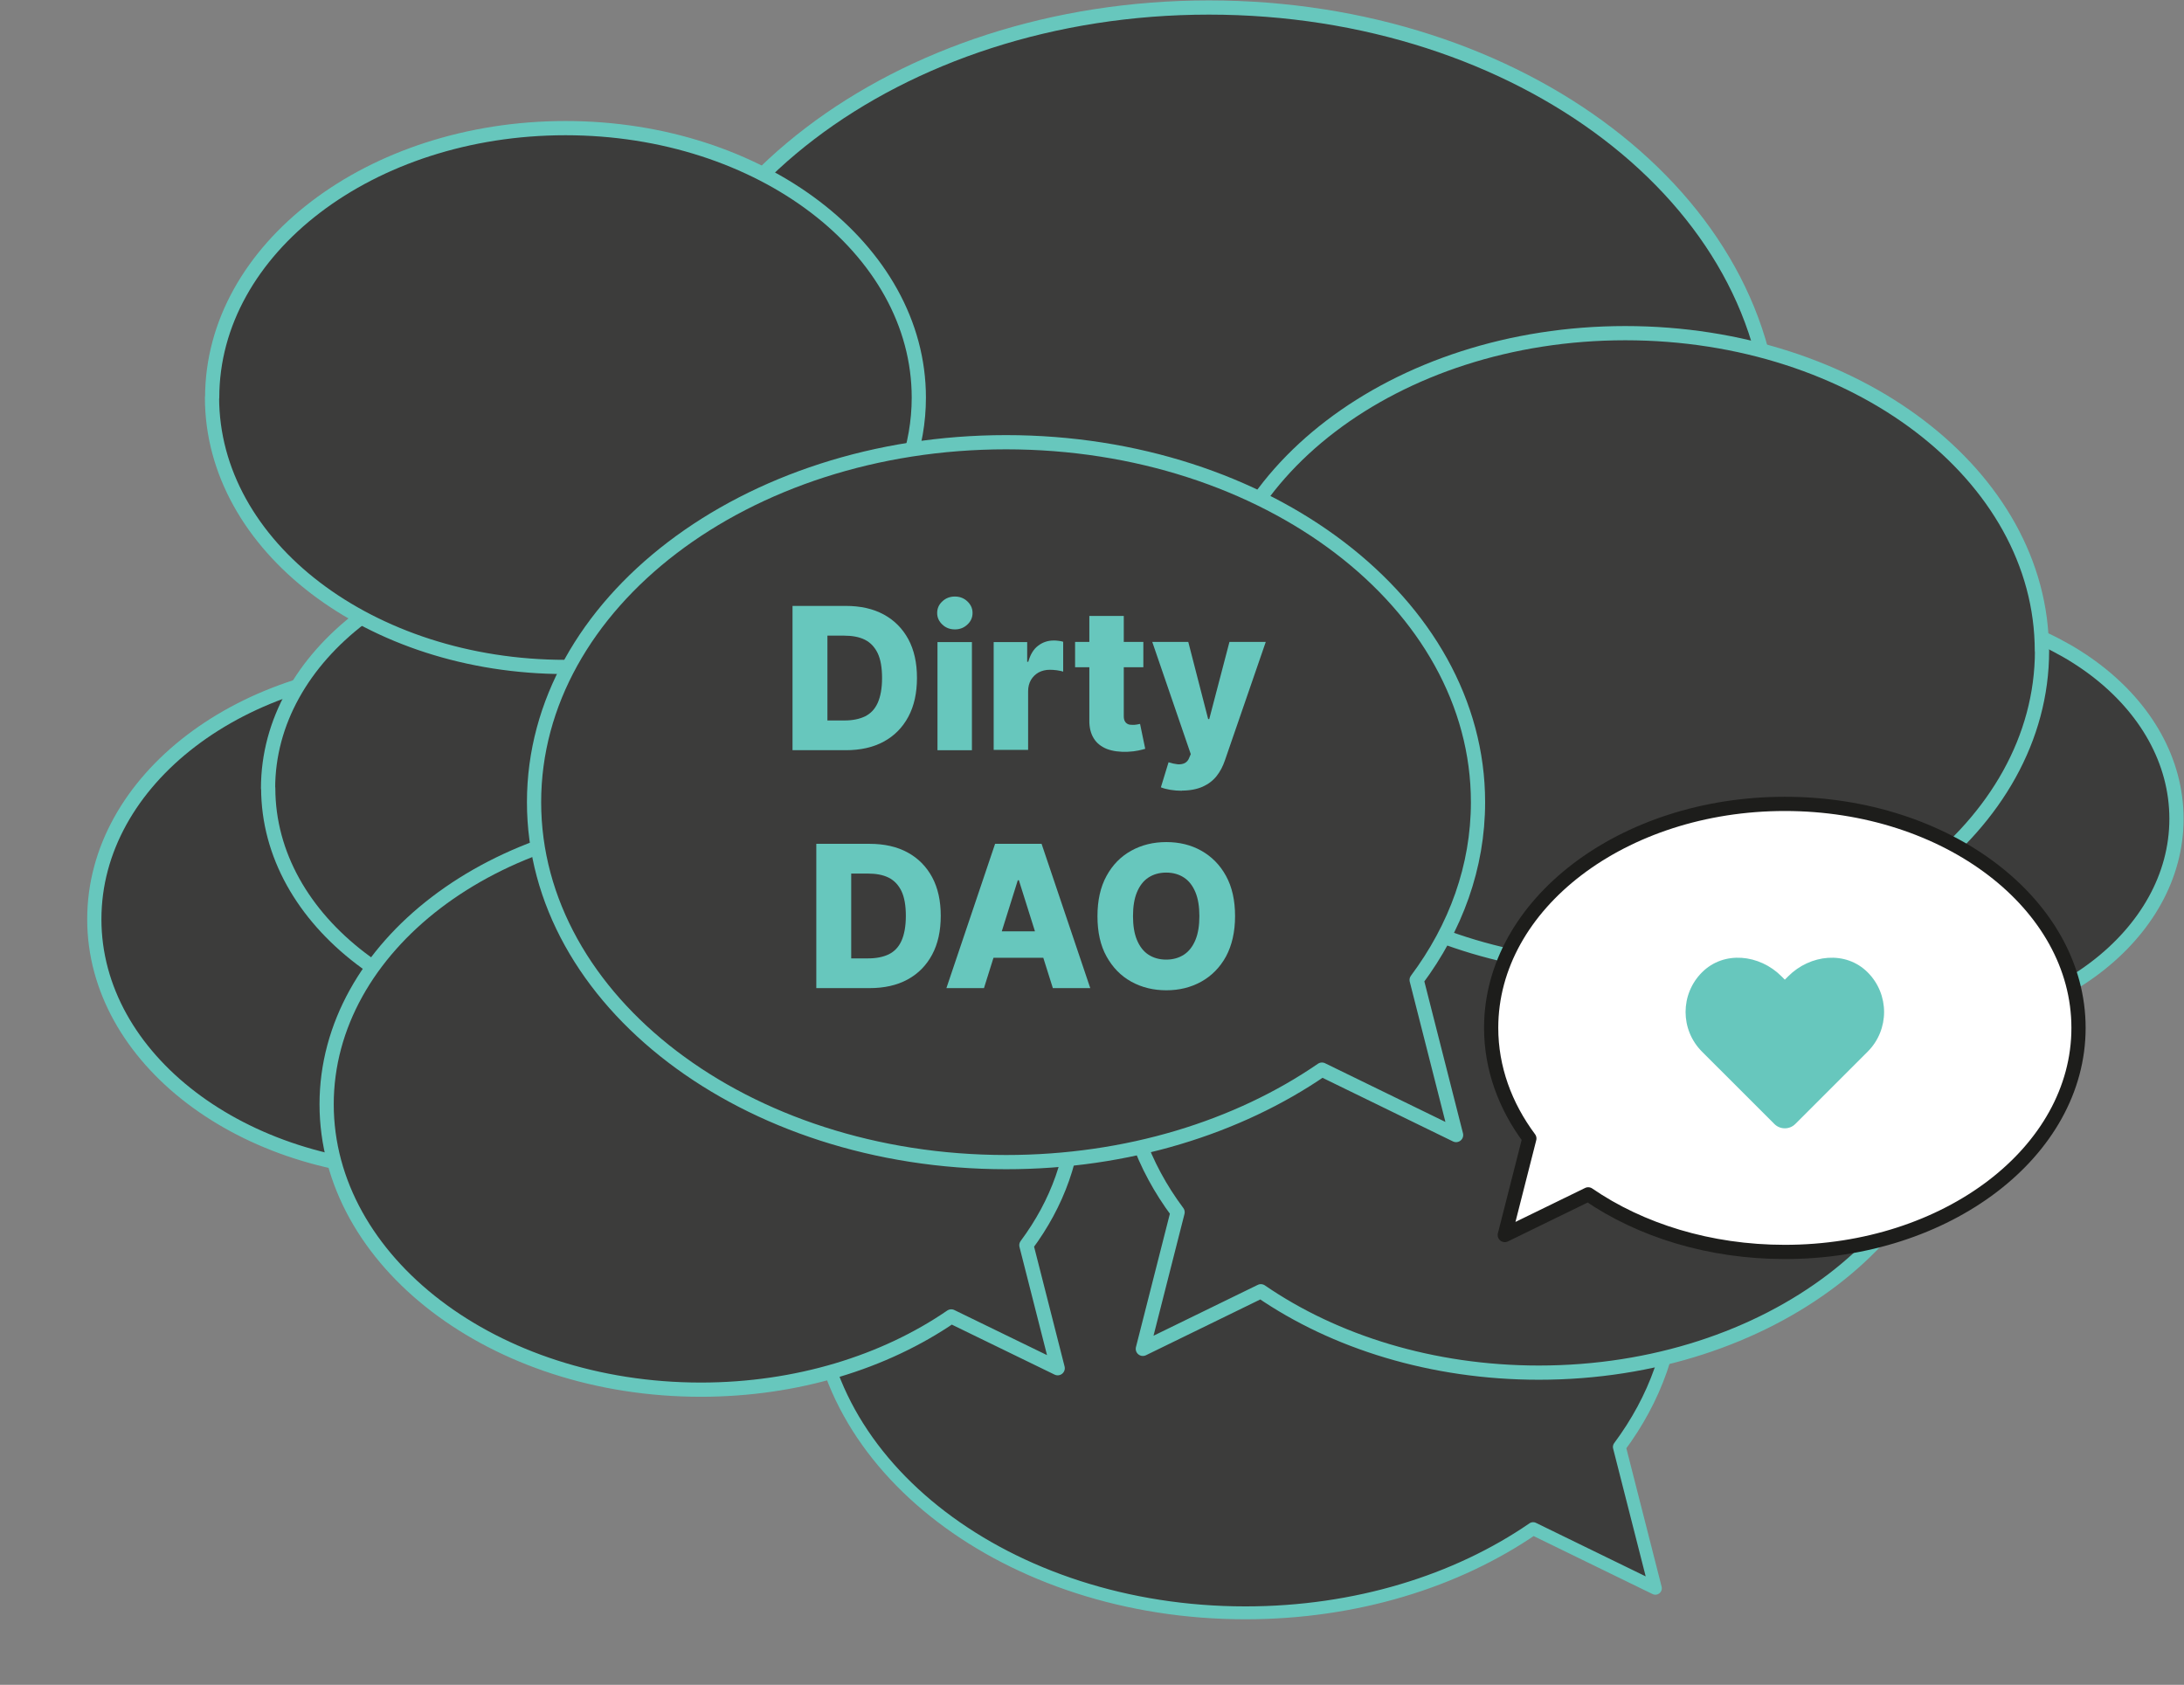 <svg width="302" height="233" viewBox="0 0 302 233" fill="none" xmlns="http://www.w3.org/2000/svg">
<rect x="0" y="0" width="302" height="233" fill="#808080" stroke="none"/>
<path d="M245.181 60.534C245.181 93.388 210.244 120.03 167.188 120.03C147.122 120.03 128.809 114.251 114.977 104.75L92.789 115.571L99.305 89.925C92.832 81.246 89.152 71.226 89.152 60.534C89.152 27.681 124.09 1.039 167.167 1.039C210.244 1.039 245.16 27.681 245.16 60.534H245.181Z" fill="#3C3C3B" stroke="#67C7BD" stroke-width="1.966" stroke-linecap="round" stroke-linejoin="round"/>
<path d="M112.768 177.702C112.768 202.743 139.393 223.043 172.209 223.043C187.513 223.043 201.454 218.65 211.996 211.4L228.902 219.645L223.923 200.102C228.837 193.501 231.651 185.861 231.651 177.724C231.651 152.683 205.026 132.383 172.209 132.383C139.393 132.383 112.768 152.683 112.768 177.724V177.702Z" fill="#3C3C3B" stroke="#67C7BD" stroke-width="1.782" stroke-linecap="round" stroke-linejoin="round"/>
<path d="M270.224 146.021C270.224 170.218 244.508 189.826 212.796 189.826C198.011 189.826 184.525 185.562 174.351 178.572L158.03 186.536L162.835 167.642C158.073 161.258 155.367 153.878 155.367 146C155.367 121.803 181.083 102.195 212.817 102.195C244.551 102.195 270.246 121.825 270.246 146L270.224 146.021Z" fill="#3C3C3B" stroke="#67C7BD" stroke-width="1.966" stroke-linecap="round" stroke-linejoin="round"/>
<path d="M300.96 113.234C300.96 129.271 283.902 142.3 262.862 142.3C253.056 142.3 244.116 139.486 237.362 134.833L226.539 140.114L229.721 127.583C226.56 123.341 224.764 118.45 224.764 113.234C224.764 97.197 241.821 84.168 262.862 84.168C283.902 84.168 300.96 97.175 300.96 113.234Z" fill="#3C3C3B" stroke="#67C7BD" stroke-width="1.966" stroke-linecap="round" stroke-linejoin="round"/>
<path d="M282.368 89.987C282.368 114.248 256.586 133.921 224.766 133.921C209.938 133.921 196.43 129.658 186.213 122.645L169.827 130.632L174.632 111.694C169.87 105.288 167.143 97.886 167.143 90.008C167.143 65.747 192.924 46.074 224.744 46.074C256.565 46.074 282.346 65.747 282.346 90.008L282.368 89.987Z" fill="#3C3C3B" stroke="#67C7BD" stroke-width="1.966" stroke-linecap="round" stroke-linejoin="round"/>
<path d="M287.414 142.164C287.414 159.262 269.23 173.134 246.804 173.134C236.349 173.134 226.825 170.126 219.616 165.17L208.079 170.797L211.477 157.444C208.122 152.942 206.195 147.704 206.195 142.142C206.195 125.045 224.378 111.172 246.804 111.172C269.23 111.172 287.414 125.045 287.414 142.142V142.164Z" fill="white" stroke="#1D1D1B" stroke-width="1.966" stroke-linecap="round" stroke-linejoin="round"/>
<path d="M13.041 127.122C13.041 146.384 33.519 162.01 58.78 162.01C70.556 162.01 81.293 158.612 89.389 153.05L102.398 159.391L98.567 144.35C102.355 139.264 104.52 133.377 104.52 127.122C104.52 107.86 84.042 92.234 58.759 92.234C33.475 92.234 13.041 107.86 13.041 127.122Z" fill="#3C3C3B" stroke="#67C7BD" stroke-width="1.966" stroke-linecap="round" stroke-linejoin="round"/>
<path d="M37.09 108.989C37.09 127.385 56.637 142.297 80.751 142.297C91.986 142.297 102.225 139.072 109.974 133.748L122.378 139.808L118.719 125.459C122.334 120.611 124.391 114.984 124.391 109.011C124.391 90.615 104.844 75.703 80.73 75.703C56.615 75.703 37.068 90.615 37.068 109.011L37.09 108.989Z" fill="#3C3C3B" stroke="#67C7BD" stroke-width="1.966" stroke-linecap="round" stroke-linejoin="round"/>
<path d="M45.166 152.704C45.166 174.498 68.328 192.18 96.901 192.18C110.214 192.18 122.358 188.35 131.536 182.052L146.256 189.215L141.926 172.204C146.213 166.447 148.659 159.803 148.659 152.726C148.659 130.932 125.497 113.25 96.901 113.25C68.328 113.25 45.166 130.932 45.166 152.726V152.704Z" fill="#3C3C3B" stroke="#67C7BD" stroke-width="1.966" stroke-linecap="round" stroke-linejoin="round"/>
<path d="M258.255 134.465C255.225 131.435 250.311 131.976 247.28 135.006L246.804 135.482L246.328 135.006C243.297 131.976 238.384 131.435 235.353 134.465C232.322 137.495 232.322 142.408 235.353 145.438L235.829 145.914L245.354 155.437C246.155 156.238 247.453 156.238 248.254 155.437L257.779 145.914L258.255 145.438C261.286 142.408 261.286 137.495 258.255 134.465Z" fill="#67C7BD"/>
<path d="M29.318 54.965C29.318 75.547 51.203 92.234 78.175 92.234C90.751 92.234 102.224 88.62 110.883 82.668L124.78 89.442L120.689 73.383C124.737 67.951 127.053 61.675 127.053 54.987C127.053 34.405 105.168 17.719 78.197 17.719C51.225 17.719 29.34 34.405 29.34 54.987L29.318 54.965Z" fill="#3C3C3B" stroke="#67C7BD" stroke-width="1.966" stroke-linecap="round" stroke-linejoin="round"/>
<path d="M73.848 110.934C73.848 138.42 103.071 160.712 139.112 160.712C155.91 160.712 171.214 155.886 182.795 147.921L201.346 156.968L195.891 135.52C201.303 128.27 204.377 119.872 204.377 110.934C204.377 83.448 175.154 61.156 139.112 61.156C103.071 61.156 73.848 83.448 73.848 110.934Z" fill="#3C3C3B" stroke="#67C7BD" stroke-width="1.966" stroke-linecap="round" stroke-linejoin="round"/>
<path d="M116.969 103.747H109.588V83.793H116.948C118.983 83.793 120.736 84.183 122.208 84.983C123.68 85.784 124.805 86.931 125.606 88.403C126.407 89.896 126.797 91.671 126.797 93.749C126.797 95.826 126.407 97.623 125.606 99.116C124.805 100.609 123.68 101.756 122.208 102.557C120.736 103.358 118.983 103.747 116.948 103.747H116.969ZM114.415 99.635H116.775C117.9 99.635 118.831 99.441 119.61 99.073C120.39 98.683 120.974 98.077 121.364 97.211C121.753 96.346 121.97 95.199 121.97 93.77C121.97 92.342 121.775 91.195 121.364 90.329C120.952 89.485 120.368 88.857 119.589 88.468C118.809 88.078 117.835 87.905 116.71 87.905H114.415V99.635Z" fill="#67C7BD"/>
<path d="M132.036 87.041C131.365 87.041 130.78 86.825 130.304 86.37C129.828 85.916 129.59 85.396 129.59 84.769C129.59 84.141 129.828 83.6 130.304 83.167C130.78 82.713 131.365 82.496 132.036 82.496C132.707 82.496 133.291 82.713 133.768 83.167C134.244 83.621 134.482 84.141 134.482 84.769C134.482 85.396 134.244 85.937 133.768 86.37C133.291 86.825 132.707 87.041 132.058 87.041H132.036ZM129.633 103.749V88.794H134.395V103.749H129.633Z" fill="#67C7BD"/>
<path d="M137.404 103.75V88.794H142.037V91.522H142.188C142.47 90.526 142.903 89.79 143.53 89.314C144.136 88.838 144.872 88.578 145.673 88.578C145.89 88.578 146.128 88.578 146.366 88.621C146.604 88.643 146.821 88.686 147.015 88.751V92.885C146.799 92.798 146.496 92.755 146.128 92.69C145.76 92.647 145.435 92.625 145.154 92.625C144.591 92.625 144.071 92.755 143.617 92.993C143.162 93.253 142.816 93.599 142.556 94.032C142.296 94.487 142.167 95.006 142.167 95.59V103.706H137.404V103.75Z" fill="#67C7BD"/>
<path d="M158.1 88.772V92.278H148.662V88.772H158.1ZM150.632 85.18H155.394V99.031C155.394 99.312 155.437 99.55 155.546 99.745C155.632 99.918 155.784 100.048 155.957 100.135C156.13 100.221 156.347 100.243 156.606 100.243C156.78 100.243 156.974 100.243 157.191 100.2C157.386 100.156 157.559 100.135 157.645 100.113L158.36 103.554C158.143 103.619 157.819 103.706 157.407 103.792C156.996 103.879 156.498 103.944 155.935 103.965C154.81 104.009 153.857 103.879 153.056 103.576C152.255 103.251 151.649 102.775 151.238 102.104C150.827 101.433 150.61 100.589 150.632 99.572V85.201V85.18Z" fill="#67C7BD"/>
<path d="M163.447 109.355C162.884 109.355 162.343 109.312 161.823 109.226C161.325 109.139 160.893 109.031 160.525 108.879L161.585 105.417C162.061 105.568 162.473 105.655 162.862 105.698C163.252 105.72 163.577 105.655 163.836 105.525C164.118 105.373 164.334 105.114 164.464 104.746L164.659 104.291L159.334 88.773H164.313L167.062 99.443H167.213L170.006 88.773H175.028L169.378 105.157C169.097 105.979 168.729 106.693 168.231 107.321C167.733 107.949 167.083 108.446 166.304 108.793C165.525 109.139 164.551 109.334 163.425 109.334L163.447 109.355Z" fill="#67C7BD"/>
<path d="M120.258 136.65H112.877V116.695H120.237C122.272 116.695 124.025 117.085 125.497 117.886C126.969 118.686 128.095 119.833 128.895 121.305C129.696 122.799 130.086 124.573 130.086 126.651C130.086 128.729 129.696 130.525 128.895 132.018C128.095 133.512 126.969 134.659 125.497 135.459C124.025 136.26 122.272 136.65 120.237 136.65H120.258ZM117.704 132.538H120.064C121.189 132.538 122.12 132.343 122.899 131.975C123.679 131.585 124.263 130.979 124.653 130.114C125.042 129.248 125.259 128.101 125.259 126.673C125.259 125.244 125.064 124.097 124.653 123.231C124.241 122.387 123.657 121.76 122.878 121.37C122.098 120.981 121.124 120.807 119.999 120.807H117.704V132.538Z" fill="#67C7BD"/>
<path d="M136.041 136.65H130.867L137.599 116.695H144.028L150.76 136.65H145.587L140.89 121.738H140.738L136.062 136.65H136.041ZM135.348 128.793H146.171V132.451H135.348V128.793Z" fill="#67C7BD"/>
<path d="M170.783 126.69C170.783 128.876 170.35 130.737 169.528 132.274C168.684 133.81 167.536 134.957 166.108 135.758C164.657 136.559 163.055 136.949 161.28 136.949C159.505 136.949 157.882 136.559 156.432 135.758C154.981 134.957 153.856 133.789 153.011 132.274C152.167 130.759 151.756 128.898 151.756 126.712C151.756 124.526 152.167 122.665 153.011 121.128C153.856 119.591 154.981 118.444 156.432 117.643C157.882 116.843 159.484 116.453 161.28 116.453C163.077 116.453 164.679 116.843 166.108 117.643C167.536 118.444 168.684 119.591 169.528 121.128C170.372 122.665 170.783 124.504 170.783 126.712V126.69ZM165.848 126.69C165.848 125.391 165.675 124.288 165.307 123.4C164.939 122.513 164.419 121.82 163.726 121.366C163.034 120.911 162.211 120.673 161.259 120.673C160.306 120.673 159.484 120.911 158.791 121.366C158.098 121.82 157.579 122.513 157.211 123.4C156.843 124.288 156.67 125.391 156.67 126.69C156.67 127.989 156.843 129.092 157.211 129.98C157.579 130.867 158.098 131.56 158.791 132.014C159.484 132.469 160.306 132.707 161.259 132.707C162.211 132.707 163.034 132.469 163.726 132.014C164.419 131.56 164.939 130.867 165.307 129.98C165.675 129.092 165.848 127.989 165.848 126.69Z" fill="#67C7BD"/>
</svg>
